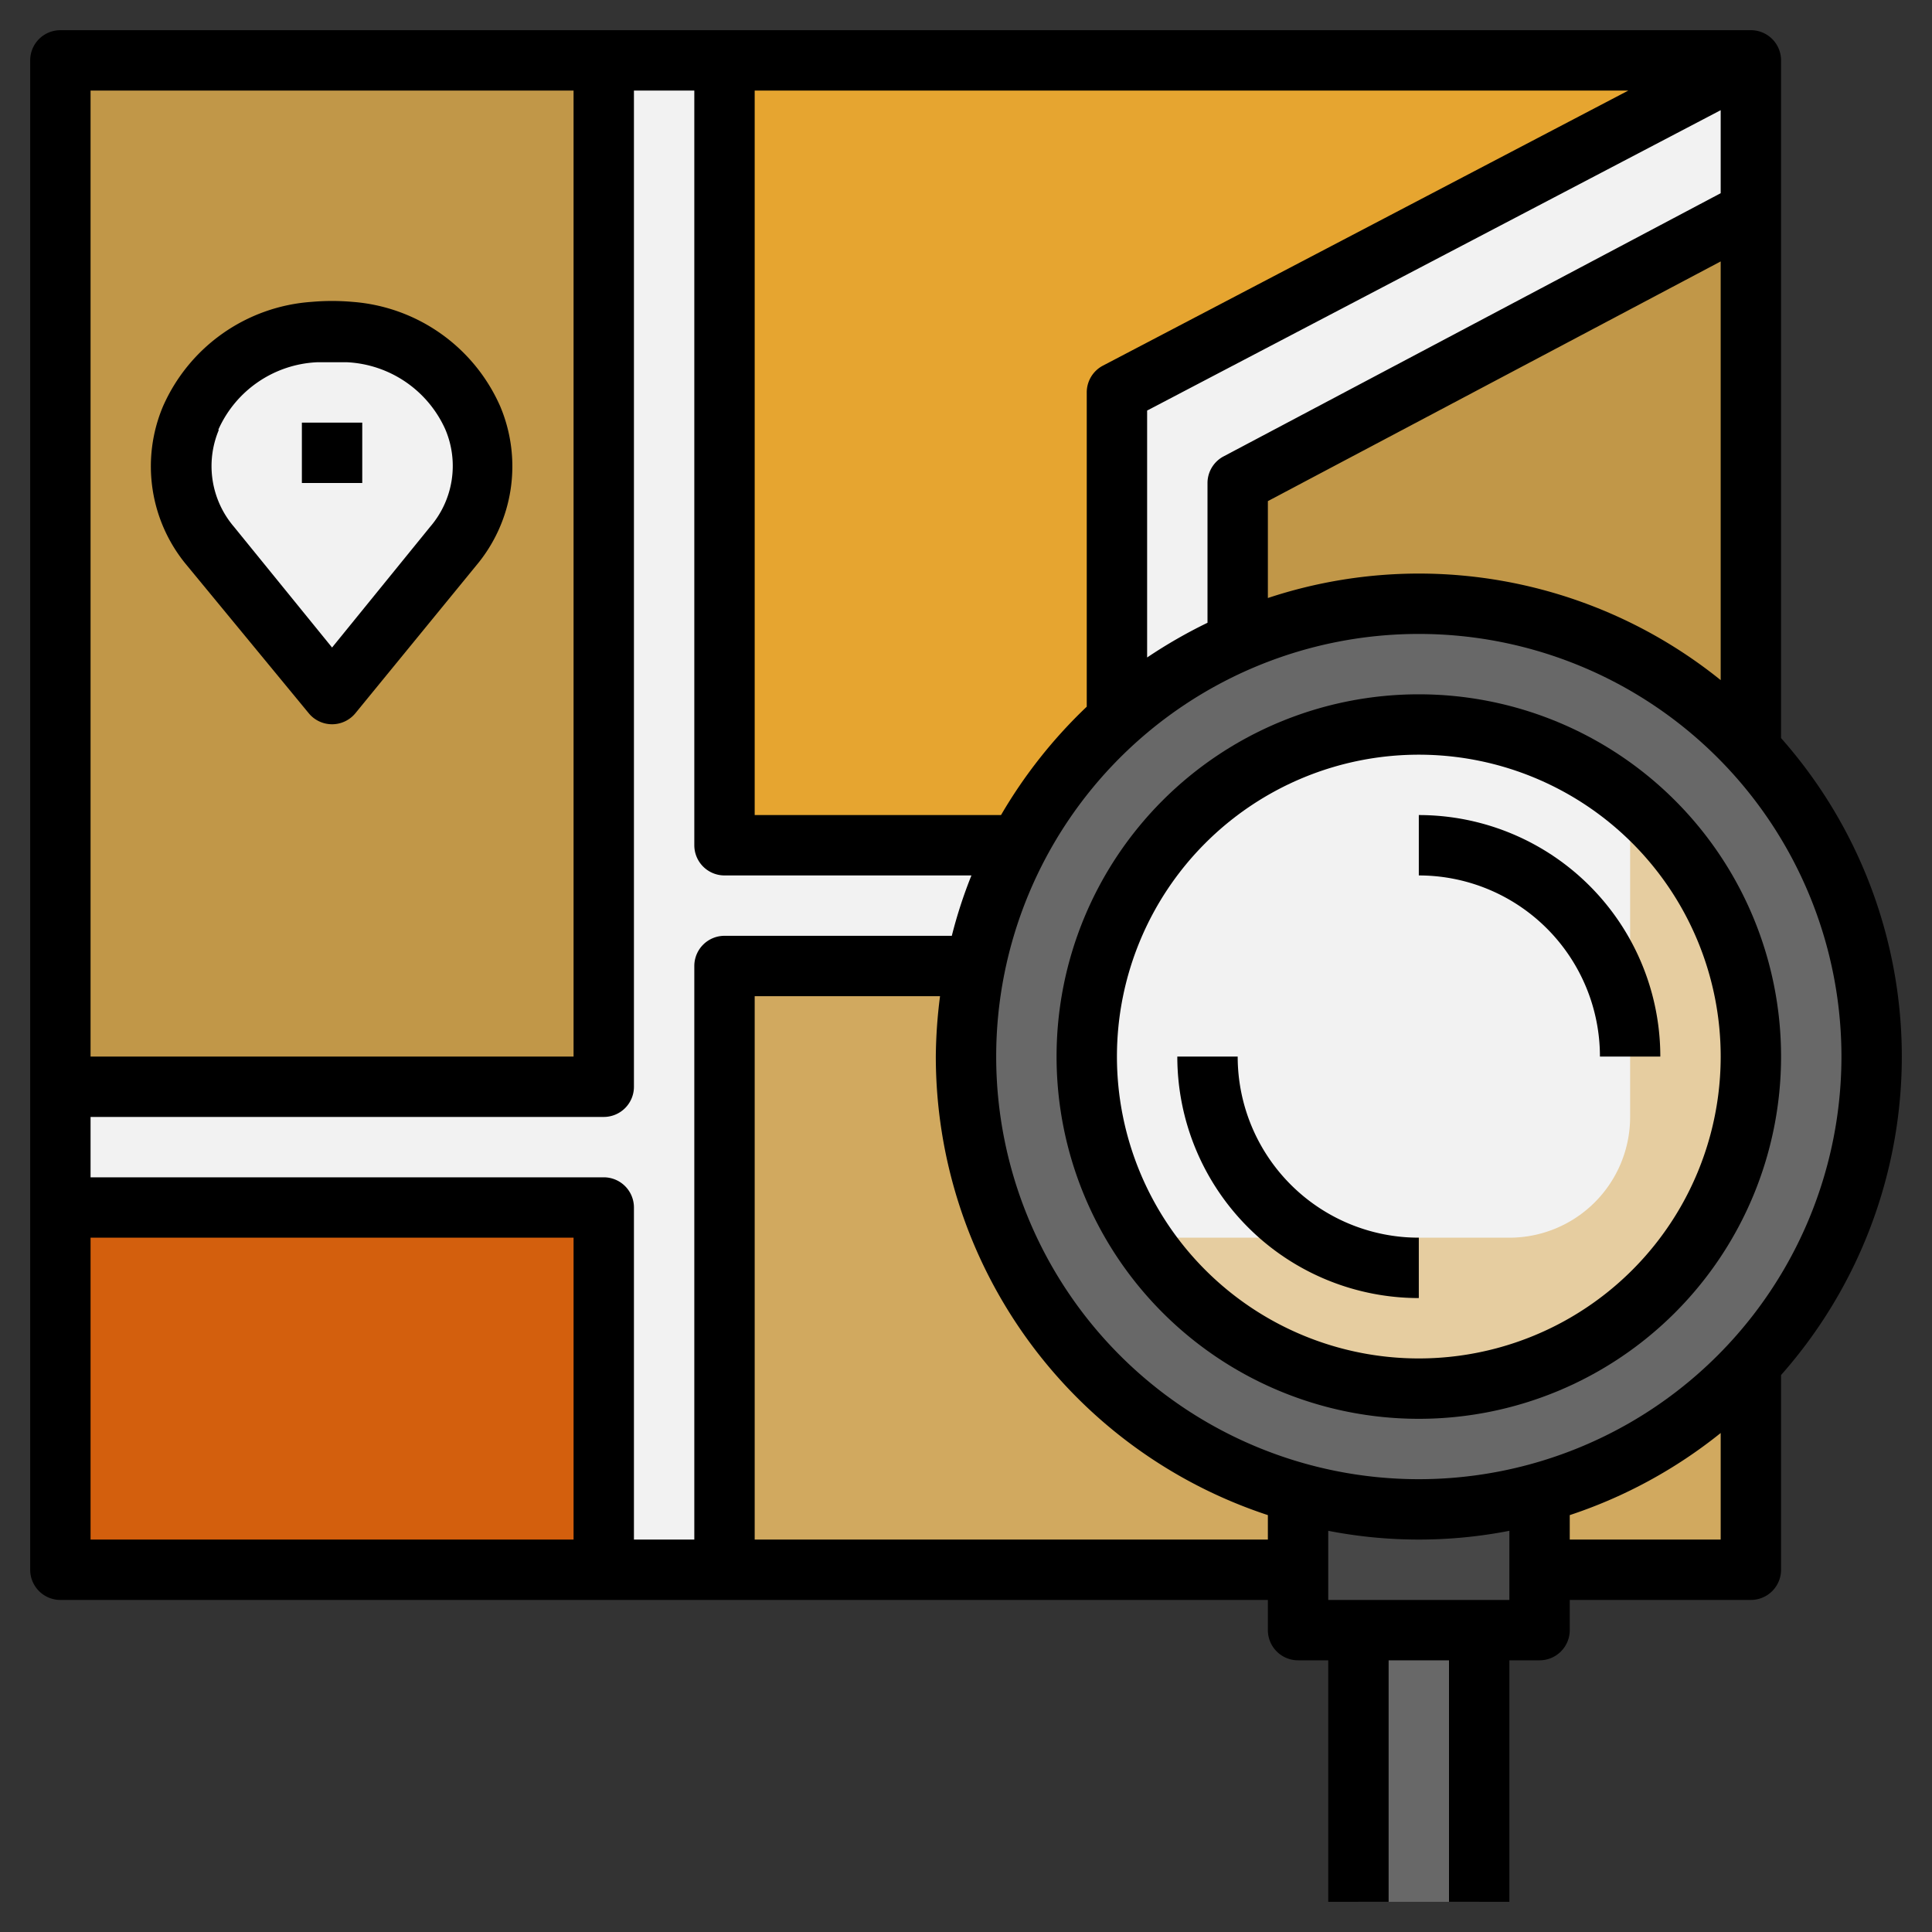<svg xmlns="http://www.w3.org/2000/svg" viewBox="0 0 64 64" id="SearchLocation"><rect x="0" y="0" width="64" height="64" fill="#333333" stroke="none"/><g fill="#000000" class="color000000 svgShape"><rect width="56" height="50" x="2" y="2" fill="#f2f2f2" class="colorf2f2f2 svgShape"></rect><rect width="34" height="20" x="24" y="32" fill="#d1a95f" class="colorf3a845 svgShape"></rect><rect width="18" height="12" x="2" y="40" fill="#d35f0d" class="coloraa2b24 svgShape"></rect><rect width="18" height="34" x="2" y="2" fill="#c19748" class="color6bc148 svgShape"></rect><rect width="4" height="9" x="45" y="54" fill="#686868" class="color686868 svgShape"></rect><polygon fill="#e6a530" points="24 2 24 28 37 28 37 13 58 2 24 2" class="color3079e6 svgShape"></polygon><polygon fill="#c19748" points="41 16 41 28 58 28 58 7 41 16" class="color6bc148 svgShape"></polygon><path fill="#f2f2f2" d="M15,18.1c2.25-2.73.41-6.73-3.43-7.07a5.82,5.82,0,0,0-1.18,0C6.57,11.37,4.73,15.37,7,18.1L11,23Z" class="colorf2f2f2 svgShape"></path><circle cx="47" cy="35" r="15" fill="#686868" class="color686868 svgShape"></circle><path fill="#474747" d="M47,50a14.69,14.69,0,0,1-4-.56V54h8V49.44A14.69,14.69,0,0,1,47,50Z" class="color474747 svgShape"></path><circle cx="47" cy="35" r="11" fill="#e6cda0" class="colorcccccc svgShape"></circle><path fill="#f2f2f2" d="M47,24a11,11,0,0,0-9.21,17H50a4,4,0,0,0,4-4V26.51A11,11,0,0,0,47,24Z" class="colorf2f2f2 svgShape"></path><path fill="none" stroke="#000000" stroke-width="2" d="M47,42a7,7,0,0,1-7-7" class="colorStroke000000 svgStroke"></path><path d="M63,35a15.93,15.93,0,0,0-4-10.55V2a1,1,0,0,0-1-1H2A1,1,0,0,0,1,2V52a1,1,0,0,0,1,1H42v1a1,1,0,0,0,1,1h1v8h2V55h2v8h2V55h1a1,1,0,0,0,1-1V53h6a1,1,0,0,0,1-1V45.55A15.93,15.93,0,0,0,63,35ZM47,49A14,14,0,1,1,61,35,14,14,0,0,1,47,49ZM31.53,31H24a1,1,0,0,0-1,1V51H21V40a1,1,0,0,0-1-1H3V37H20a1,1,0,0,0,1-1V3h2V28a1,1,0,0,0,1,1h8.18A15.56,15.56,0,0,0,31.53,31ZM47,19a15.92,15.92,0,0,0-5,.81V16.6L57,8.66V22.53A15.94,15.94,0,0,0,47,19ZM57,6.4,40.53,15.12A1,1,0,0,0,40,16v4.63a16.46,16.46,0,0,0-2,1.15V13.6L57,3.65ZM36.54,12.11A1,1,0,0,0,36,13V23.41A16.23,16.23,0,0,0,33.16,27H25V3H53.94ZM19,3V35H3V3ZM3,41H19V51H3ZM25,51V33h6.14A16.52,16.52,0,0,0,31,35,16,16,0,0,0,42,50.19V51Zm19,2V50.71a15.66,15.66,0,0,0,6,0V53Zm8-2v-.81a16,16,0,0,0,5-2.72V51Z" fill="#000000" class="color000000 svgShape"></path><path d="M47,23A12,12,0,1,0,59,35,12,12,0,0,0,47,23Zm0,22A10,10,0,1,1,57,35,10,10,0,0,1,47,45Z" fill="#000000" class="color000000 svgShape"></path><path d="M47 27v2a6 6 0 016 6h2A8 8 0 0047 27zM10.23 23.63a1 1 0 001.54 0l4-4.89a5.11 5.11 0 00.8-5.28A5.82 5.82 0 0011.68 10a7.72 7.72 0 00-1.36 0A5.82 5.82 0 005.4 13.46a5.11 5.11 0 00.8 5.28zm-3-9.39A3.77 3.77 0 0110.5 12l.5 0 .5 0a3.77 3.77 0 013.25 2.22 3.09 3.09 0 01-.5 3.23l-3.25 4-3.25-4A3.09 3.09 0 017.25 14.24z" fill="#000000" class="color000000 svgShape"></path><rect width="2" height="2" x="10" y="14" fill="#000000" class="color000000 svgShape"></rect></g></svg>